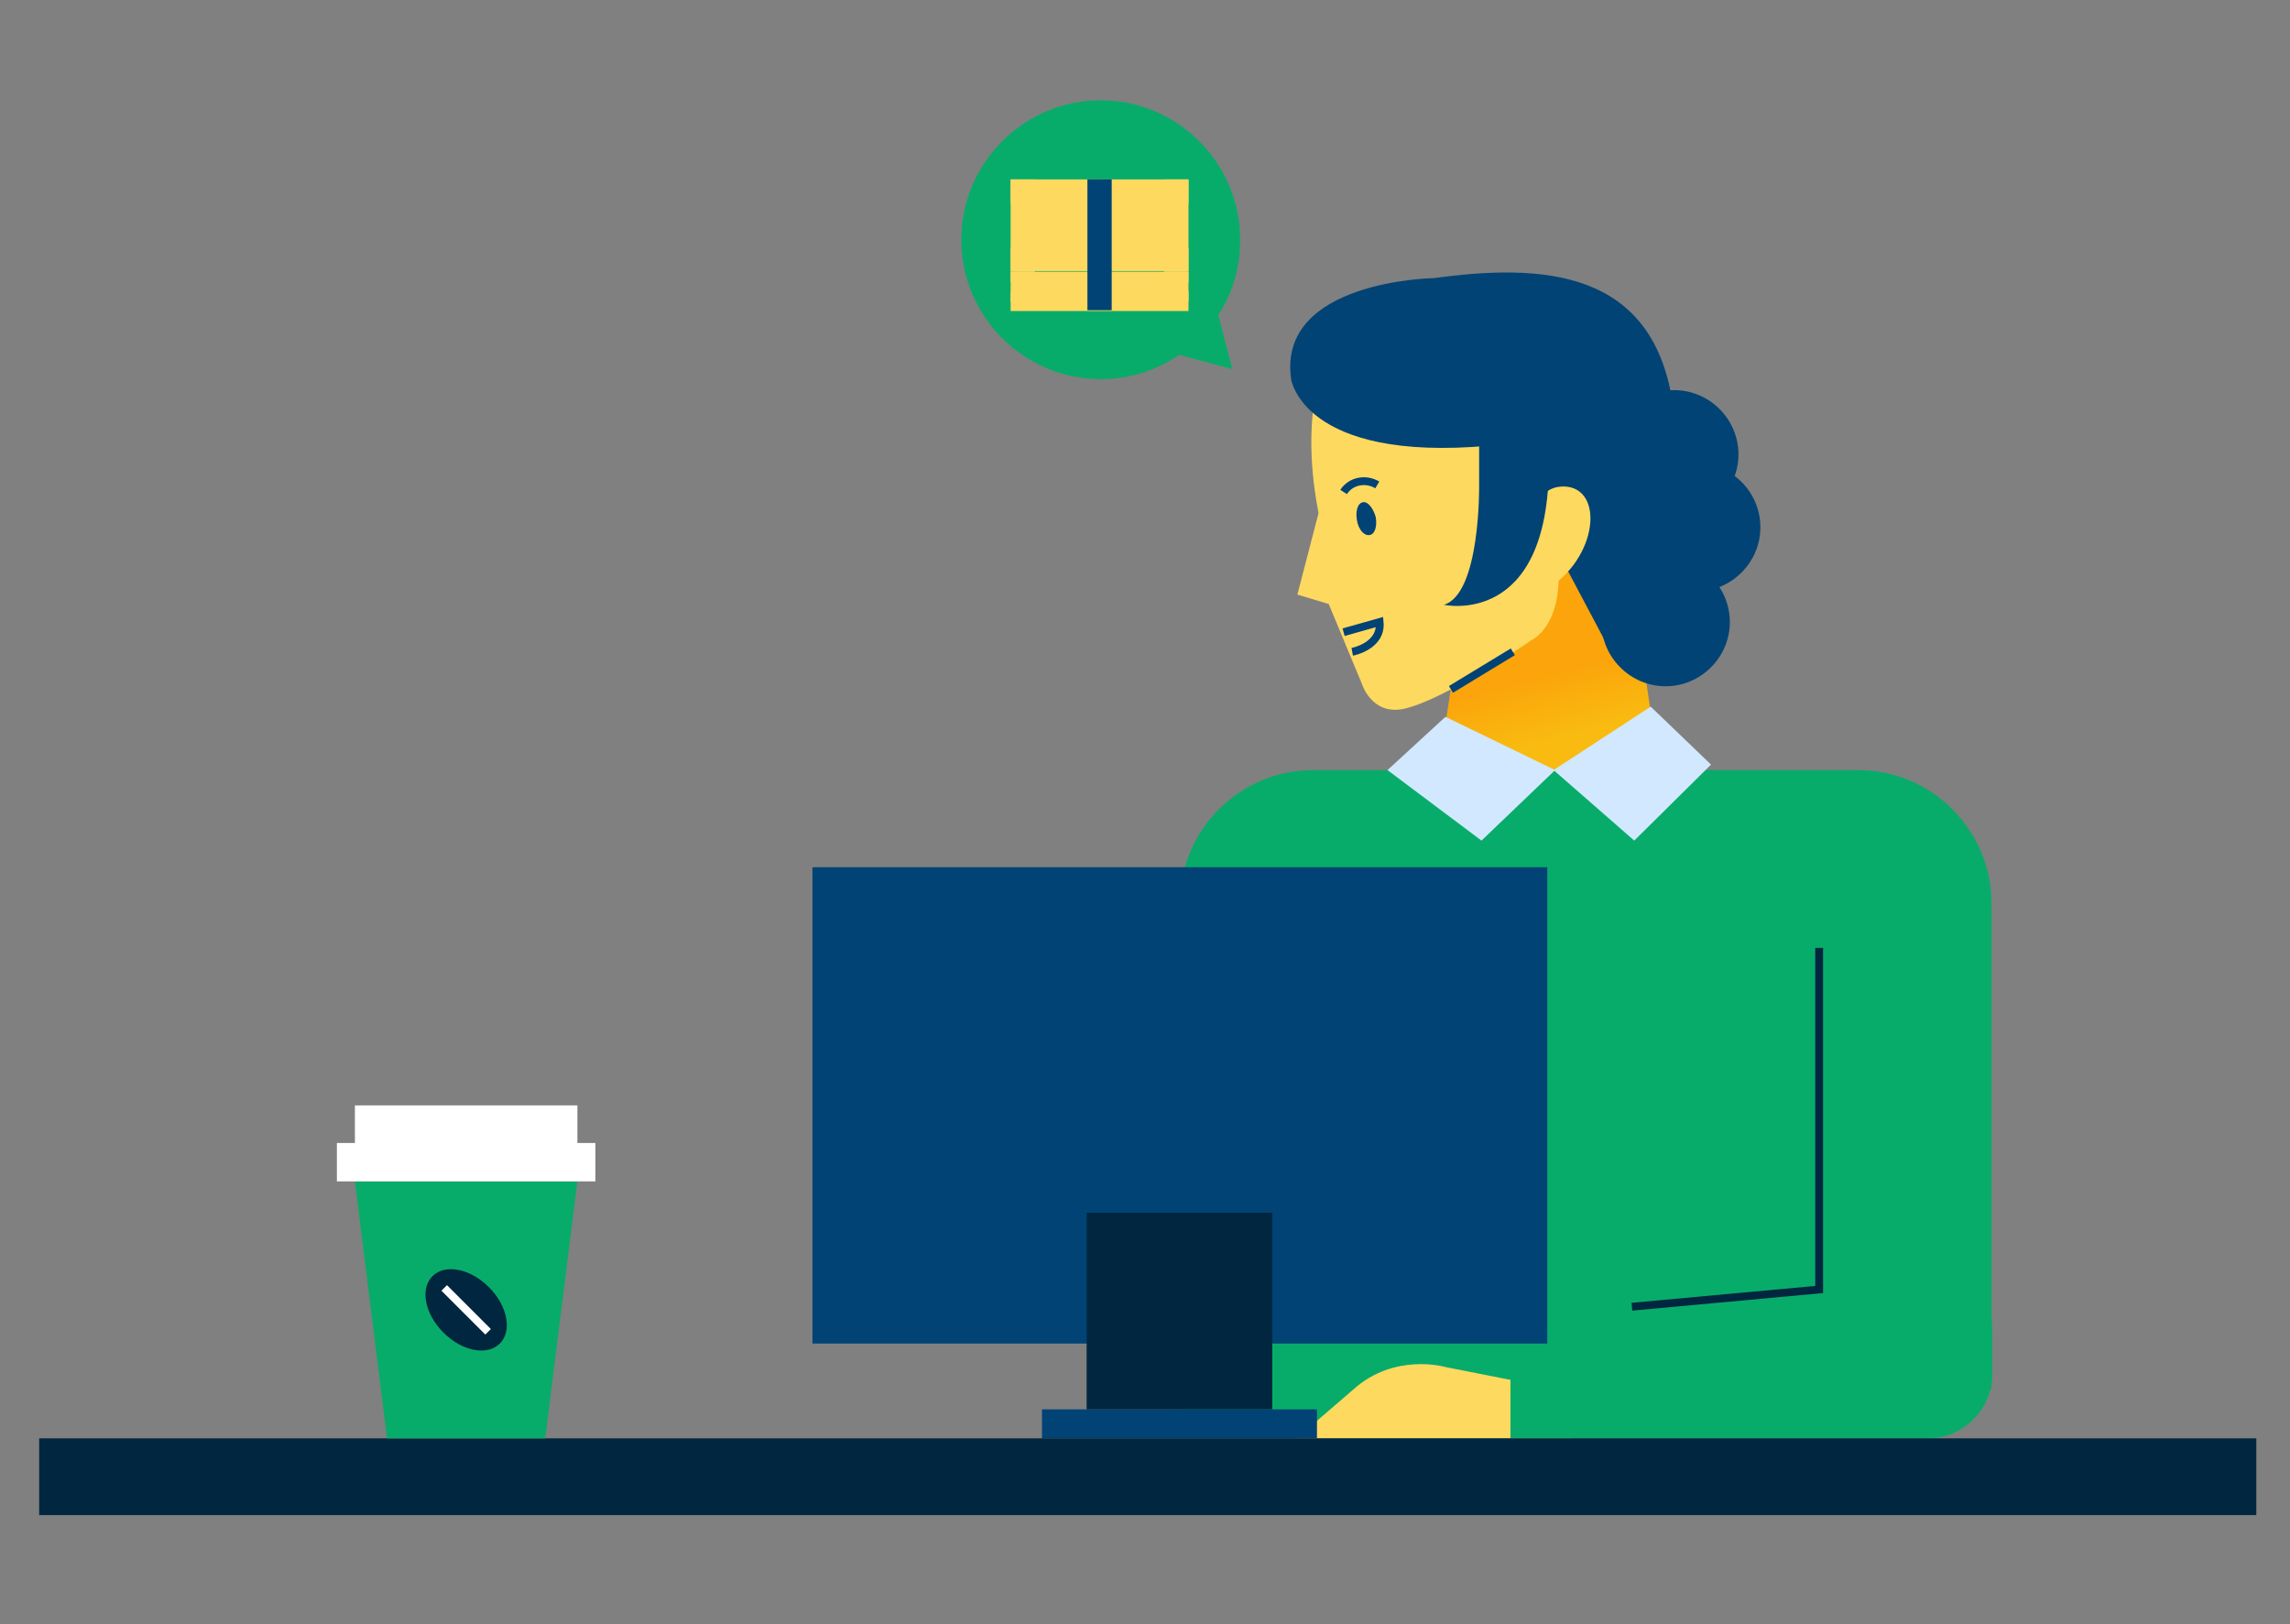 <?xml version="1.0" encoding="UTF-8"?> <!-- Generator: Adobe Illustrator 25.0.1, SVG Export Plug-In . SVG Version: 6.00 Build 0) --> <svg xmlns="http://www.w3.org/2000/svg" xmlns:xlink="http://www.w3.org/1999/xlink" version="1.1" id="Layer_1" x="0px" y="0px" viewBox="0 0 292.3 207.3" style="enable-background:new 0 0 292.3 207.3;" xml:space="preserve"><rect x="0" y="0" width="292.3" height="207.3" fill="#808080" stroke="none"/> <style type="text/css"> .st0{fill:#F9BB10;} .st1{opacity:0.3;fill:url(#SVGID_1_);enable-background:new ;} .st2{fill:#FED95F;} .st3{fill:none;stroke:#014375;stroke-miterlimit:10;} .st4{fill:#014375;} .st5{fill:#08AC6A;} .st6{fill:#D2E8FF;} .st7{fill:#00273F;} .st8{fill:none;stroke:#00273F;stroke-miterlimit:10;} .st9{fill:#FFFFFF;} .st10{fill:none;stroke:#FFFFFF;stroke-miterlimit:10;} </style> <g> <g> <polygon class="st0" points="212.6,103.6 182.8,103.6 187.8,70.8 207.7,70.8 "></polygon> <linearGradient id="SVGID_1_" gradientUnits="userSpaceOnUse" x1="723.361" y1="123.27" x2="726.065" y2="113.093" gradientTransform="matrix(1 0 0 -1 -528.797 207.89)"> <stop offset="0.172" style="stop-color:#FF6D00"></stop> <stop offset="0.995" style="stop-color:#FF6D00;stop-opacity:0"></stop> </linearGradient> <polygon class="st1" points="212.6,103.6 182.8,103.6 187.8,70.8 207.7,70.8 "></polygon> </g> <path class="st2" d="M167.9,50.6c0,0-1.4,5.7,0.4,14.9l-2.7,10.4l4,1.2l4.2,10.1c0,0,1.2,4.1,5.3,3.3c5.3-1.1,16.4-8.8,16.4-8.8 s5.1-2.2,2.9-13.1C196.2,57.7,187.3,32.1,167.9,50.6z"></path> <path class="st3" d="M172.6,83.2c0,0,3.8-0.7,3.5-3.8l-4.6,1.3"></path> <path class="st4" d="M175.6,66c0.2,1.2-0.1,2.2-0.8,2.3c-0.7,0.1-1.4-0.7-1.6-1.9c-0.2-1.2,0.1-2.2,0.8-2.3 C174.6,64,175.3,64.9,175.6,66z"></path> <path class="st3" d="M171.5,62.8c0.9-1.4,2.8-1.8,4.3-0.9"></path> <line class="st3" x1="185.2" y1="88" x2="193.1" y2="83.2"></line> <g> <path class="st5" d="M150.6,183.6v-68.3c0-9.4,7.7-17,17-17h69.6c9.4,0,17,7.7,17,17v62"></path> </g> <polygon class="st6" points="210.7,90.2 198.3,98.3 208.6,107.3 218.4,97.6 "></polygon> <polygon class="st6" points="184.5,91.5 198.5,98.3 189.1,107.3 177.1,98.3 "></polygon> <path class="st4" d="M195.8,64.7l8.9,16.8l4.2-0.5c0,0,6-18.5,4.7-28.8C211.3,34,196.4,33.7,183,35.5c0,0-20,0.3-18.2,12.9 c0,0,1.5,10.6,25.2,8.5L195.8,64.7"></path> <path class="st2" d="M195.7,68.2c0,0-0.6-6.2,4-6.1c5.1,0.2,4.3,9.2-2.4,13.2L195.7,68.2z"></path> </g> <path class="st2" d="M199.2,177.4l-14.7-2.9c0,0-6.5-1.9-11.8,2.9l-7.2,6.2h35L199.2,177.4z"></path> <g> <path class="st5" d="M192.8,183.6h53.3c4.5,0,8.2-3.7,8.2-8.2v-5.6c0-4.5-3.7-8.2-8.2-8.2h-53.3"></path> </g> <g> <rect x="103.7" y="110.7" class="st4" width="93.8" height="60.8"></rect> <rect x="133" y="179.9" class="st4" width="35.1" height="3.7"></rect> <rect x="138.7" y="154.8" class="st7" width="23.7" height="25.1"></rect> </g> <path class="st4" d="M188.8,51v10.9c0,0,0.2,13.9-4.5,15.3c0,0,13.4,3,13.4-18L188.8,51z"></path> <path class="st4" d="M205.5,58c0,4.5,3.7,8.2,8.2,8.2s8.2-3.7,8.2-8.2s-3.7-8.2-8.2-8.2C209.2,49.8,205.5,53.5,205.5,58z"></path> <path class="st4" d="M208.3,67.3c0,4.5,3.7,8.2,8.2,8.2s8.2-3.7,8.2-8.2s-3.7-8.2-8.2-8.2S208.3,62.8,208.3,67.3z"></path> <path class="st4" d="M204.4,79.4c0,4.5,3.7,8.2,8.2,8.2s8.2-3.7,8.2-8.2s-3.7-8.2-8.2-8.2C208.1,71.2,204.4,74.9,204.4,79.4z"></path> <polyline class="st8" points="232.2,121 232.2,164.6 208.3,166.8 "></polyline> <rect x="5" y="183.6" class="st7" width="283" height="9.8"></rect> <g> <path class="st5" d="M140.5,12.8c9.8,0,17.8,8,17.8,17.8c0,3.6-1,6.9-2.8,9.6l0.8,3.1l1,3.8l-3.8-1l-3-0.8c-2.9,2-6.3,3.1-10,3.1 c-9.8,0-17.8-8-17.8-17.8S130.7,12.8,140.5,12.8z"></path> <g> <rect x="129" y="22.9" class="st2" width="22.7" height="11.7"></rect> <g> <path class="st2" d="M136.7,28.9c0,2,1.6,3.7,3.7,3.7c2,0,3.7-1.6,3.7-3.7c0-2-1.6-3.7-3.7-3.7C138.4,25.2,136.7,26.8,136.7,28.9 z"></path> <path class="st2" d="M151.7,26c-1.7,0-3.1-1.4-3.1-3.1h3.1V26z"></path> <path class="st2" d="M129,26c1.7,0,3.1-1.4,3.1-3.1H129V26z"></path> <path class="st2" d="M129,31.6c1.7,0,3.1,1.4,3.1,3.1H129V31.6z"></path> <path class="st2" d="M151.7,31.6c-1.7,0-3.1,1.4-3.1,3.1h3.1V31.6z"></path> </g> <rect x="129" y="34.7" class="st2" width="22.7" height="5"></rect> <rect x="129" y="34.7" class="st2" width="22.7" height="1.3"></rect> <rect x="129" y="37.2" class="st2" width="22.7" height="1.3"></rect> <rect x="138.8" y="22.9" class="st4" width="3.1" height="16.7"></rect> </g> </g> <polygon class="st5" points="69.6,183.6 49.4,183.6 45.3,150.8 73.7,150.8 "></polygon> <polygon class="st9" points="73.7,145.9 73.7,141.1 45.3,141.1 45.3,145.9 43,145.9 43,150.8 76,150.8 76,145.9 "></polygon> <path class="st7" d="M62.4,164.3c2.4,2.4,3,5.6,1.4,7.2c-1.6,1.6-4.8,1-7.2-1.4c-2.4-2.4-3-5.6-1.4-7.2 C56.8,161.3,60,161.9,62.4,164.3z"></path> <line class="st10" x1="56.7" y1="164.4" x2="62.3" y2="170"></line> </svg> 